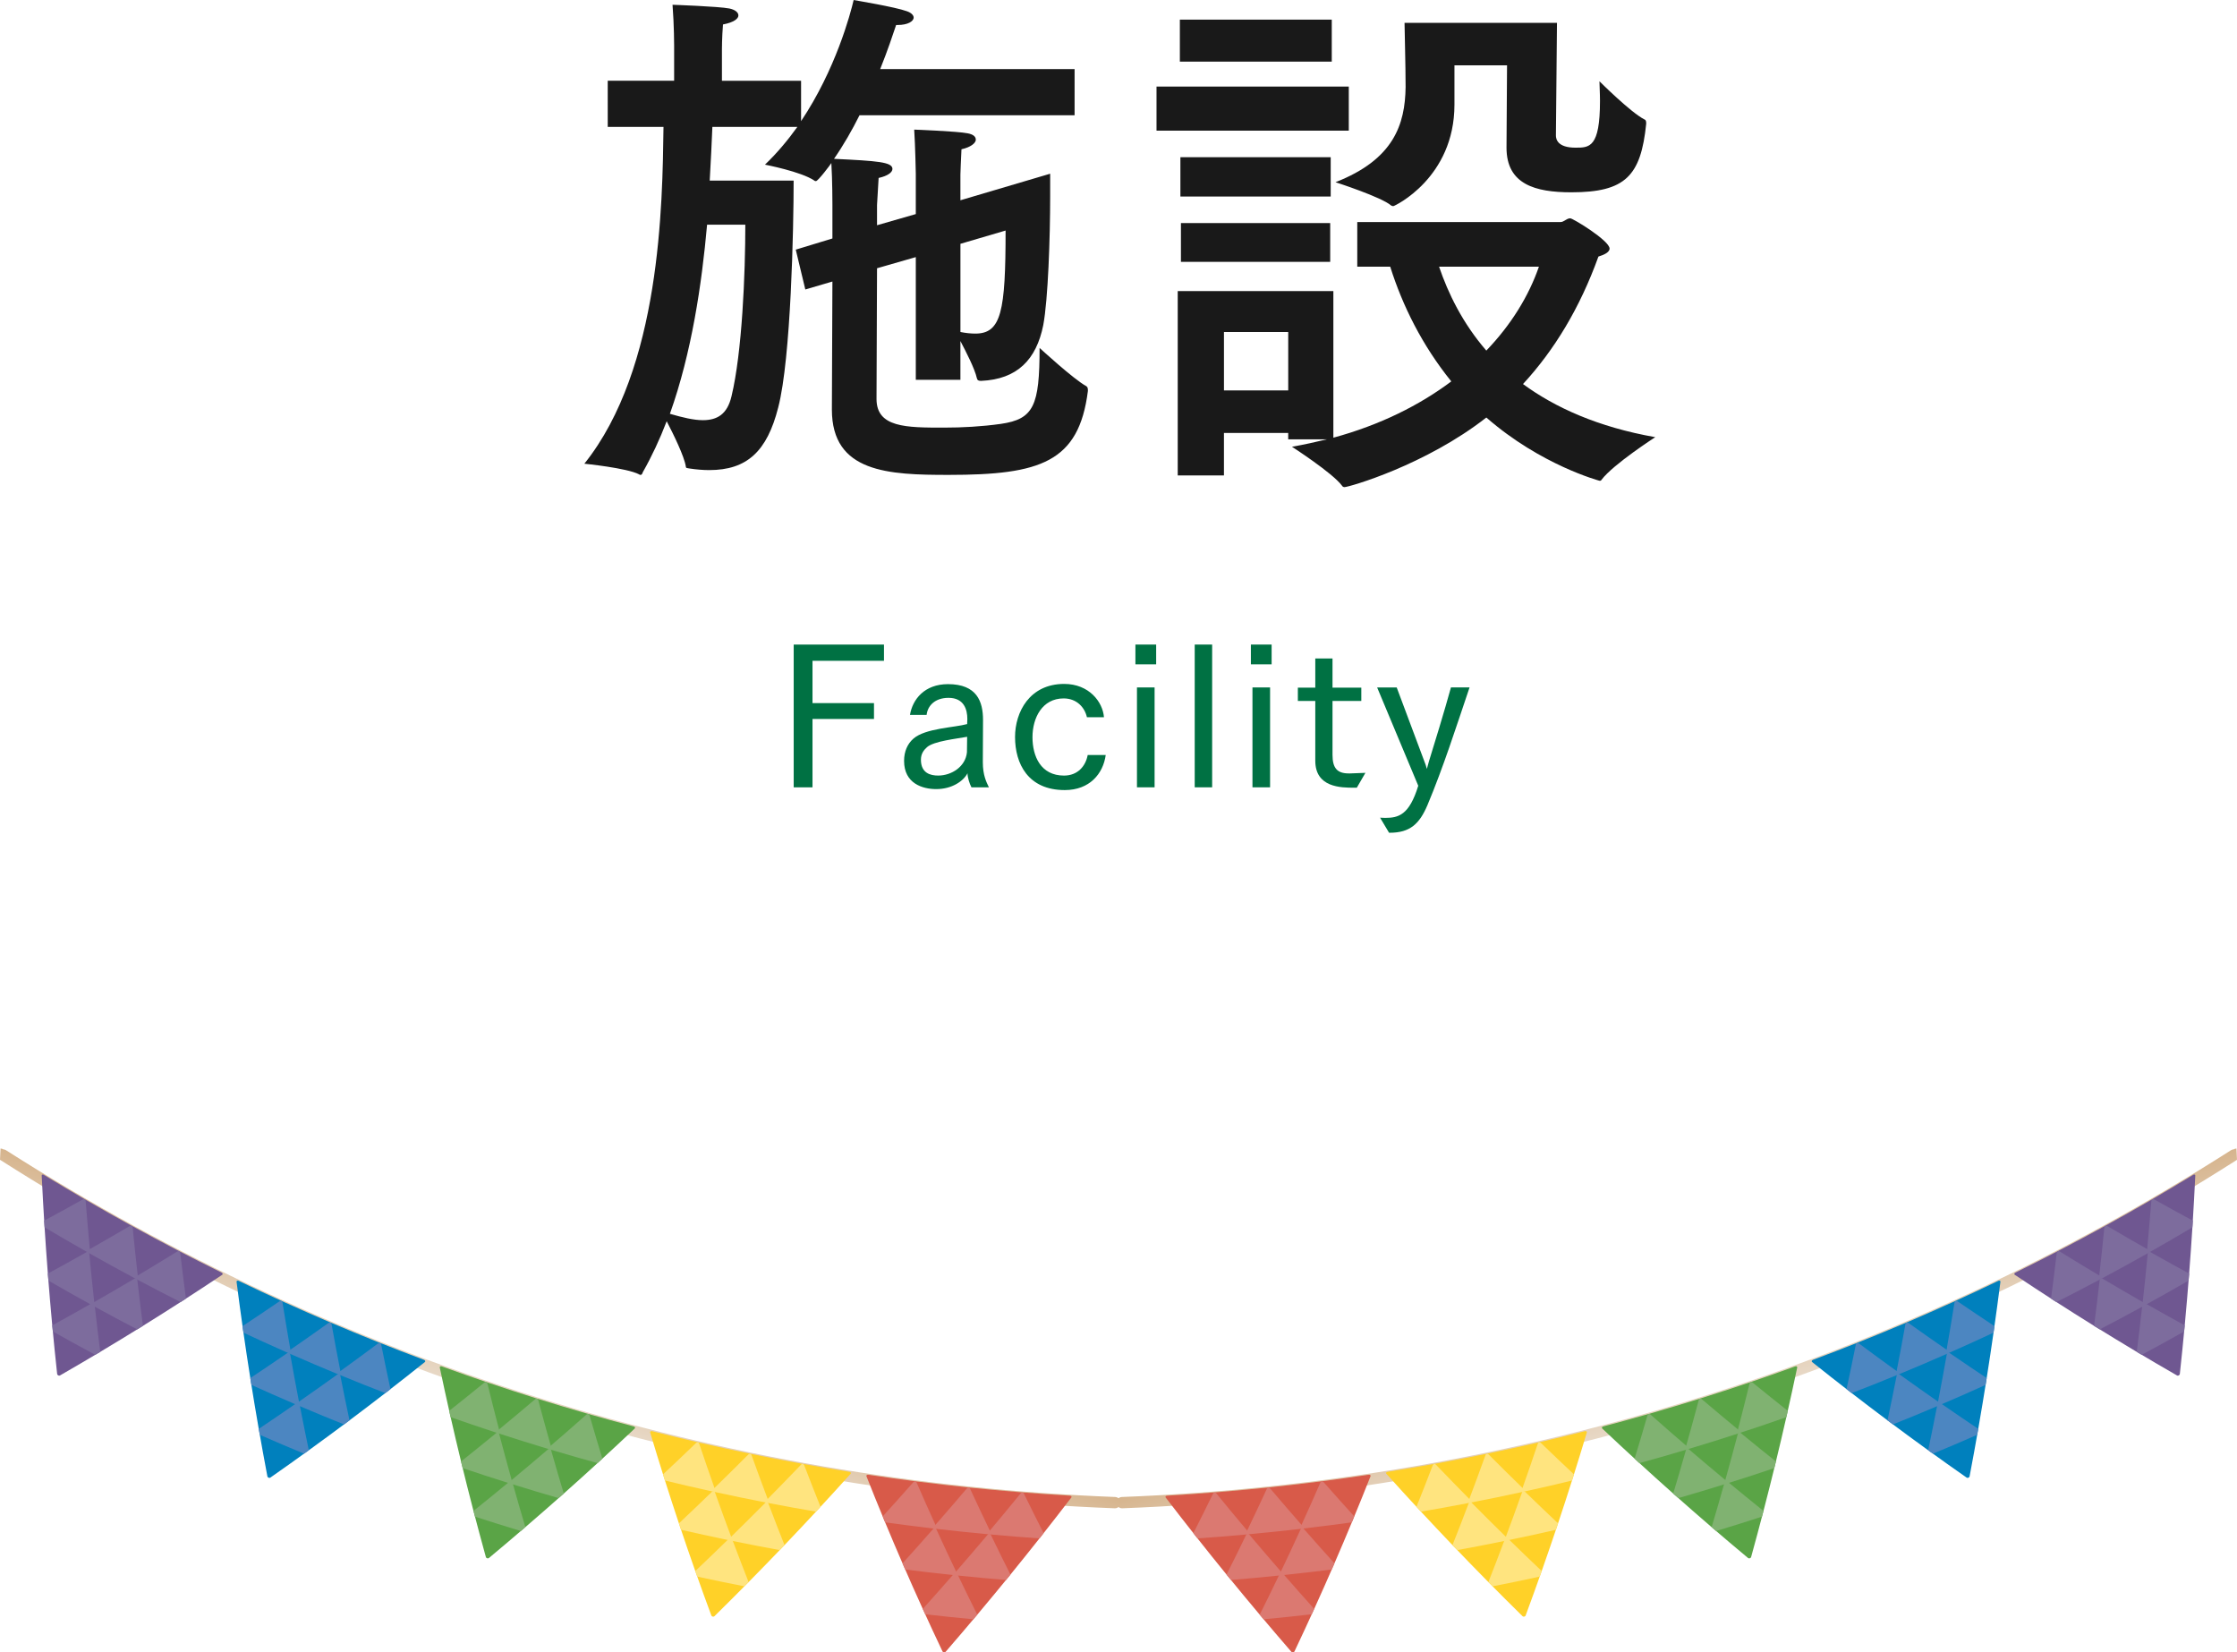 <?xml version="1.0" encoding="utf-8"?>
<!-- Generator: Adobe Illustrator 16.0.0, SVG Export Plug-In . SVG Version: 6.00 Build 0)  -->
<!DOCTYPE svg PUBLIC "-//W3C//DTD SVG 1.1//EN" "http://www.w3.org/Graphics/SVG/1.1/DTD/svg11.dtd">
<svg version="1.1" id="レイヤー_1" xmlns="http://www.w3.org/2000/svg" xmlns:xlink="http://www.w3.org/1999/xlink" x="0px"
	 y="0px" width="160.02px" height="118.183px" viewBox="0 0 160.02 118.183" enable-background="new 0 0 160.02 118.183"
	 xml:space="preserve">
<g>
	
		<linearGradient id="SVGID_1_" gradientUnits="userSpaceOnUse" x1="178.077" y1="161.123" x2="178.077" y2="154.765" gradientTransform="matrix(0.954 -0.298 0.298 0.954 -96.274 0.1)">
		<stop  offset="0" style="stop-color:#E8D9C7"/>
		<stop  offset="1" style="stop-color:#D6B48D"/>
	</linearGradient>
	<path fill="url(#SVGID_1_)" d="M159.979,82.146c-0.071,0.003-0.137,0.025-0.193,0.06c-0.066,0.004-0.133,0.022-0.192,0.061
		c-23.752,15.155-51.188,23.732-79.344,24.805c-0.223,0.008-0.397,0.195-0.389,0.42c0.008,0.223,0.196,0.396,0.419,0.388
		c14.149-0.538,28.118-2.963,41.534-7.157c13.412-4.192,26.271-10.154,38.206-17.768"/>
	<g>
		<g>
			<g>
				<g>
					<defs>
						<path id="SVGID_2_" d="M98.018,105.504c-0.025-0.021-0.064-0.03-0.104-0.025c-4.77,0.717-9.586,1.218-14.438,1.501
							c-0.04,0.002-0.075,0.019-0.094,0.045s-0.018,0.058,0.001,0.082c2.868,3.745,5.867,7.427,8.993,11.037
							c0.024,0.028,0.07,0.043,0.118,0.038c0.049-0.005,0.089-0.028,0.104-0.063c1.963-4.139,3.777-8.32,5.442-12.535
							C98.053,105.555,98.044,105.524,98.018,105.504z"/>
					</defs>
					<clipPath id="SVGID_3_">
						<use xlink:href="#SVGID_2_"  overflow="visible"/>
					</clipPath>
				</g>
				<g>
					<defs>
						<path id="SVGID_4_" d="M113.482,102.377c-0.027-0.02-0.066-0.023-0.104-0.015c-4.654,1.183-9.368,2.153-14.129,2.911
							c-0.039,0.006-0.072,0.025-0.089,0.053c-0.017,0.028-0.014,0.06,0.008,0.083c3.125,3.476,6.374,6.874,9.746,10.19
							c0.025,0.026,0.072,0.037,0.12,0.027c0.047-0.01,0.085-0.038,0.098-0.072c1.608-4.342,3.068-8.711,4.38-13.1
							C113.521,102.426,113.51,102.396,113.482,102.377z"/>
					</defs>
					<clipPath id="SVGID_5_">
						<use xlink:href="#SVGID_4_"  overflow="visible"/>
					</clipPath>
				</g>
				<g>
					<defs>
						<path id="SVGID_6_" d="M128.524,97.734c-0.028-0.016-0.067-0.017-0.104-0.004c-4.513,1.641-9.097,3.074-13.74,4.296
							c-0.038,0.009-0.07,0.033-0.083,0.063c-0.015,0.028-0.009,0.06,0.014,0.082c3.362,3.18,6.842,6.272,10.437,9.268
							c0.029,0.024,0.076,0.03,0.122,0.016s0.081-0.046,0.091-0.081c1.248-4.51,2.348-9.034,3.299-13.563
							C128.565,97.779,128.552,97.75,128.524,97.734z"/>
					</defs>
					<clipPath id="SVGID_7_">
						<use xlink:href="#SVGID_6_"  overflow="visible"/>
					</clipPath>
				</g>
				<g>
					<defs>
						<path id="SVGID_8_" d="M143.057,91.604c-0.029-0.013-0.068-0.011-0.104,0.006c-4.345,2.09-8.772,3.977-13.271,5.655
							c-0.037,0.014-0.066,0.041-0.078,0.071c-0.012,0.031-0.004,0.062,0.021,0.081c3.576,2.86,7.266,5.62,11.061,8.272
							c0.03,0.021,0.077,0.022,0.121,0.003c0.044-0.019,0.077-0.054,0.084-0.091c0.883-4.645,1.617-9.29,2.206-13.926
							C143.101,91.646,143.086,91.618,143.057,91.604z"/>
					</defs>
					<clipPath id="SVGID_9_">
						<use xlink:href="#SVGID_8_"  overflow="visible"/>
					</clipPath>
				</g>
				<g>
					<defs>
						<path id="SVGID_10_" d="M156.992,84.013c-0.03-0.01-0.069-0.004-0.103,0.017c-4.149,2.531-8.395,4.862-12.723,6.99
							c-0.036,0.018-0.063,0.047-0.071,0.08c-0.01,0.031,0.001,0.062,0.026,0.078c3.77,2.517,7.643,4.921,11.614,7.205
							c0.031,0.018,0.078,0.015,0.12-0.009c0.043-0.023,0.072-0.063,0.076-0.1c0.513-4.748,0.881-9.481,1.105-14.193
							C157.039,84.05,157.022,84.023,156.992,84.013z"/>
					</defs>
					<clipPath id="SVGID_11_">
						<use xlink:href="#SVGID_10_"  overflow="visible"/>
					</clipPath>
				</g>
			</g>
			<g>
				<g>
					<defs>
						<path id="SVGID_12_" d="M98.018,105.504c-0.025-0.021-0.064-0.03-0.104-0.025c-4.77,0.717-9.586,1.218-14.438,1.501
							c-0.04,0.002-0.075,0.019-0.094,0.045s-0.018,0.058,0.001,0.082c2.868,3.745,5.867,7.427,8.993,11.037
							c0.024,0.028,0.07,0.043,0.118,0.038c0.049-0.005,0.089-0.028,0.104-0.063c1.963-4.139,3.777-8.32,5.442-12.535
							C98.053,105.555,98.044,105.524,98.018,105.504z"/>
					</defs>
					<clipPath id="SVGID_13_">
						<use xlink:href="#SVGID_12_"  overflow="visible"/>
					</clipPath>
					<path clip-path="url(#SVGID_13_)" fill="#D85A49" d="M98.018,105.504c-0.025-0.021-0.064-0.03-0.104-0.025
						c-4.77,0.717-9.586,1.218-14.438,1.501c-0.04,0.002-0.075,0.019-0.094,0.045s-0.018,0.058,0.001,0.082
						c2.868,3.745,5.867,7.427,8.993,11.037c0.024,0.028,0.07,0.043,0.118,0.038c0.049-0.005,0.089-0.028,0.104-0.063
						c1.963-4.139,3.777-8.32,5.442-12.535C98.053,105.555,98.044,105.524,98.018,105.504z"/>
					<g clip-path="url(#SVGID_13_)">
						<path fill="#DB7971" d="M89.271,109.543c-0.768-0.911-1.527-1.826-2.278-2.746c-0.055-0.068-0.175-0.057-0.209,0.017
							c-0.498,1.019-1.005,2.035-1.521,3.048c-0.022,0.043-0.007,0.12,0.029,0.154c0.027,0.025,0.063,0.039,0.101,0.037
							c1.27-0.086,2.536-0.188,3.801-0.303c0.036-0.004,0.068-0.022,0.086-0.048C89.309,109.662,89.306,109.582,89.271,109.543z"/>
						<path fill="#DB7971" d="M97.038,108.638c-0.799-0.876-1.589-1.758-2.371-2.644c-0.058-0.065-0.176-0.049-0.207,0.026
							c-0.455,1.046-0.92,2.088-1.395,3.128c-0.021,0.044-0.002,0.12,0.035,0.152c0.028,0.024,0.065,0.036,0.103,0.031
							c1.258-0.146,2.513-0.308,3.766-0.483c0.035-0.005,0.067-0.024,0.084-0.052C97.08,108.756,97.073,108.677,97.038,108.638z"/>
						<path fill="#DB7971" d="M93.167,109.137c-0.783-0.895-1.559-1.793-2.324-2.695c-0.058-0.067-0.176-0.053-0.209,0.021
							c-0.477,1.031-0.962,2.062-1.458,3.089c-0.021,0.043-0.005,0.12,0.032,0.153c0.027,0.024,0.064,0.037,0.102,0.034
							c1.264-0.117,2.525-0.248,3.783-0.394c0.036-0.005,0.068-0.023,0.086-0.05C93.207,109.255,93.202,109.176,93.167,109.137z"/>
						<path fill="#DB7971" d="M91.688,112.471c-0.785-0.901-1.563-1.808-2.331-2.718c-0.057-0.067-0.177-0.055-0.212,0.02
							c-0.496,1.026-1.003,2.051-1.519,3.071c-0.021,0.043-0.006,0.119,0.031,0.153c0.027,0.025,0.064,0.038,0.103,0.035
							c1.286-0.103,2.569-0.221,3.85-0.354c0.036-0.003,0.069-0.022,0.088-0.049C91.727,112.59,91.722,112.511,91.688,112.471z"/>
						<path fill="#DB7971" d="M95.633,112.012c-0.8-0.885-1.592-1.773-2.376-2.667c-0.059-0.065-0.179-0.05-0.212,0.024
							c-0.476,1.04-0.96,2.077-1.455,3.111c-0.021,0.045-0.003,0.121,0.034,0.154c0.028,0.023,0.065,0.036,0.104,0.032
							c1.28-0.134,2.558-0.282,3.832-0.445c0.036-0.005,0.068-0.024,0.086-0.051C95.675,112.13,95.668,112.05,95.633,112.012z"/>
						<path fill="#DB7971" d="M94.141,115.225c-0.802-0.891-1.595-1.787-2.381-2.688c-0.058-0.066-0.18-0.052-0.215,0.022
							c-0.495,1.034-0.999,2.065-1.514,3.094c-0.022,0.044-0.006,0.12,0.032,0.154c0.028,0.023,0.066,0.037,0.104,0.033
							c1.301-0.12,2.6-0.255,3.896-0.405c0.037-0.004,0.07-0.023,0.088-0.05C94.182,115.344,94.177,115.265,94.141,115.225z"/>
					</g>
				</g>
				<g>
					<defs>
						<path id="SVGID_14_" d="M113.482,102.377c-0.027-0.02-0.066-0.023-0.104-0.015c-4.654,1.183-9.368,2.153-14.129,2.911
							c-0.039,0.006-0.072,0.025-0.089,0.053c-0.017,0.028-0.014,0.06,0.008,0.083c3.125,3.476,6.374,6.874,9.746,10.19
							c0.025,0.026,0.072,0.037,0.12,0.027c0.047-0.01,0.085-0.038,0.098-0.072c1.608-4.342,3.068-8.711,4.38-13.1
							C113.521,102.426,113.51,102.396,113.482,102.377z"/>
					</defs>
					<clipPath id="SVGID_15_">
						<use xlink:href="#SVGID_14_"  overflow="visible"/>
					</clipPath>
					<path clip-path="url(#SVGID_15_)" fill="#FFD128" d="M113.482,102.377c-0.027-0.02-0.066-0.023-0.104-0.015
						c-4.654,1.183-9.368,2.153-14.129,2.911c-0.039,0.006-0.072,0.025-0.089,0.053c-0.017,0.028-0.014,0.06,0.008,0.083
						c3.125,3.476,6.374,6.874,9.746,10.19c0.025,0.026,0.072,0.037,0.12,0.027c0.047-0.01,0.085-0.038,0.098-0.072
						c1.608-4.342,3.068-8.711,4.38-13.1C113.521,102.426,113.51,102.396,113.482,102.377z"/>
					<g clip-path="url(#SVGID_15_)">
						<path fill="#FFE47F" d="M105.168,107.278c-0.829-0.839-1.65-1.683-2.465-2.532c-0.06-0.063-0.177-0.039-0.205,0.037
							c-0.41,1.071-0.829,2.14-1.258,3.205c-0.019,0.045,0.002,0.121,0.041,0.152c0.028,0.021,0.065,0.032,0.103,0.025
							c1.244-0.209,2.485-0.434,3.724-0.673c0.035-0.007,0.065-0.029,0.081-0.057C105.215,107.395,105.205,107.315,105.168,107.278z
							"/>
						<path fill="#FFE47F" d="M112.763,105.615c-0.857-0.802-1.708-1.607-2.55-2.421c-0.063-0.06-0.178-0.031-0.203,0.048
							c-0.366,1.092-0.743,2.182-1.129,3.271c-0.016,0.046,0.008,0.121,0.047,0.15c0.029,0.022,0.067,0.029,0.104,0.022
							c1.23-0.27,2.456-0.554,3.68-0.852c0.034-0.01,0.064-0.032,0.079-0.061C112.813,105.729,112.801,105.65,112.763,105.615z"/>
						<path fill="#FFE47F" d="M108.98,106.492c-0.844-0.82-1.68-1.646-2.509-2.477c-0.061-0.062-0.177-0.036-0.203,0.041
							c-0.389,1.082-0.786,2.162-1.194,3.239c-0.017,0.046,0.005,0.121,0.045,0.151c0.028,0.021,0.066,0.031,0.103,0.023
							c1.237-0.239,2.472-0.494,3.702-0.763c0.035-0.007,0.065-0.03,0.08-0.058C109.029,106.607,109.018,106.527,108.98,106.492z"/>
						<path fill="#FFE47F" d="M107.784,109.979c-0.847-0.826-1.685-1.659-2.515-2.498c-0.062-0.062-0.18-0.037-0.208,0.04
							c-0.408,1.078-0.826,2.154-1.254,3.228c-0.019,0.045,0.003,0.12,0.042,0.15c0.03,0.023,0.067,0.032,0.104,0.025
							c1.26-0.229,2.517-0.471,3.77-0.729c0.036-0.008,0.066-0.029,0.082-0.058C107.832,110.095,107.821,110.016,107.784,109.979z"
							/>
						<path fill="#FFE47F" d="M111.643,109.135c-0.86-0.809-1.713-1.623-2.558-2.443c-0.063-0.061-0.18-0.032-0.206,0.046
							c-0.387,1.089-0.783,2.175-1.189,3.261c-0.018,0.046,0.006,0.121,0.046,0.15c0.029,0.022,0.067,0.031,0.104,0.023
							c1.253-0.259,2.502-0.532,3.747-0.819c0.036-0.009,0.066-0.032,0.082-0.061C111.692,109.249,111.681,109.17,111.643,109.135z"
							/>
						<path fill="#FFE47F" d="M110.424,112.502c-0.861-0.816-1.716-1.638-2.563-2.465c-0.063-0.061-0.182-0.034-0.21,0.043
							c-0.407,1.086-0.823,2.169-1.249,3.25c-0.018,0.046,0.004,0.121,0.044,0.151c0.03,0.021,0.068,0.03,0.105,0.023
							c1.274-0.247,2.546-0.509,3.813-0.785c0.036-0.009,0.067-0.03,0.083-0.06C110.474,112.618,110.463,112.538,110.424,112.502z"
							/>
					</g>
				</g>
				<g>
					<defs>
						<path id="SVGID_16_" d="M128.524,97.734c-0.028-0.016-0.067-0.017-0.104-0.004c-4.513,1.641-9.097,3.074-13.74,4.296
							c-0.038,0.009-0.07,0.033-0.083,0.063c-0.015,0.028-0.009,0.06,0.014,0.082c3.362,3.18,6.842,6.272,10.437,9.268
							c0.029,0.024,0.076,0.03,0.122,0.016s0.081-0.046,0.091-0.081c1.248-4.51,2.348-9.034,3.299-13.563
							C128.565,97.779,128.552,97.75,128.524,97.734z"/>
					</defs>
					<clipPath id="SVGID_17_">
						<use xlink:href="#SVGID_16_"  overflow="visible"/>
					</clipPath>
					<path clip-path="url(#SVGID_17_)" fill="#5AA446" d="M128.524,97.734c-0.028-0.016-0.067-0.017-0.104-0.004
						c-4.513,1.641-9.097,3.074-13.74,4.296c-0.038,0.009-0.07,0.033-0.083,0.063c-0.015,0.028-0.009,0.06,0.014,0.082
						c3.362,3.18,6.842,6.272,10.437,9.268c0.029,0.024,0.076,0.03,0.122,0.016s0.081-0.046,0.091-0.081
						c1.248-4.51,2.348-9.034,3.299-13.563C128.565,97.779,128.552,97.75,128.524,97.734z"/>
					<g clip-path="url(#SVGID_17_)">
						<path fill="#80B271" d="M120.688,103.46c-0.886-0.76-1.765-1.525-2.636-2.298c-0.064-0.058-0.179-0.022-0.2,0.058
							c-0.32,1.112-0.65,2.224-0.99,3.335c-0.014,0.048,0.012,0.121,0.053,0.148c0.03,0.021,0.067,0.026,0.104,0.017
							c1.213-0.332,2.422-0.678,3.627-1.038c0.035-0.01,0.063-0.035,0.076-0.064C120.743,103.572,120.727,103.493,120.688,103.46z"
							/>
						<path fill="#80B271" d="M128.066,101.052c-0.911-0.719-1.815-1.445-2.713-2.177c-0.066-0.055-0.178-0.015-0.197,0.066
							c-0.276,1.13-0.563,2.261-0.857,3.39c-0.013,0.048,0.017,0.12,0.058,0.146c0.031,0.019,0.069,0.022,0.104,0.012
							c1.195-0.391,2.387-0.795,3.572-1.213c0.034-0.013,0.062-0.038,0.074-0.068C128.127,101.162,128.107,101.084,128.066,101.052z
							"/>
						<path fill="#80B271" d="M124.395,102.301c-0.899-0.74-1.791-1.487-2.676-2.239c-0.064-0.056-0.178-0.019-0.197,0.062
							c-0.299,1.122-0.607,2.244-0.925,3.364c-0.014,0.048,0.015,0.12,0.056,0.147c0.03,0.02,0.068,0.024,0.104,0.014
							c1.204-0.361,2.404-0.736,3.6-1.126c0.034-0.011,0.063-0.036,0.076-0.065C124.452,102.411,124.435,102.332,124.395,102.301z"
							/>
						<path fill="#80B271" d="M123.487,105.914c-0.902-0.748-1.797-1.502-2.684-2.261c-0.065-0.057-0.181-0.02-0.202,0.061
							c-0.318,1.12-0.646,2.24-0.984,3.358c-0.015,0.047,0.013,0.12,0.054,0.147c0.031,0.02,0.069,0.024,0.104,0.015
							c1.228-0.352,2.45-0.718,3.669-1.099c0.035-0.011,0.063-0.036,0.077-0.065C123.544,106.025,123.527,105.945,123.487,105.914z"
							/>
						<path fill="#80B271" d="M127.236,104.689c-0.915-0.727-1.822-1.46-2.722-2.199c-0.067-0.055-0.181-0.015-0.201,0.065
							c-0.297,1.13-0.603,2.258-0.919,3.386c-0.013,0.049,0.016,0.121,0.058,0.146c0.031,0.02,0.069,0.024,0.104,0.014
							c1.219-0.382,2.433-0.777,3.642-1.188c0.034-0.013,0.063-0.038,0.075-0.067C127.295,104.801,127.276,104.722,127.236,104.689z
							"/>
						<path fill="#80B271" d="M126.297,108.187c-0.917-0.735-1.826-1.476-2.729-2.222c-0.065-0.056-0.183-0.018-0.204,0.063
							c-0.315,1.128-0.642,2.255-0.978,3.38c-0.015,0.048,0.014,0.121,0.056,0.147c0.031,0.019,0.07,0.023,0.106,0.014
							c1.24-0.372,2.476-0.759,3.707-1.159c0.035-0.012,0.064-0.038,0.077-0.067C126.355,108.296,126.338,108.219,126.297,108.187z"
							/>
					</g>
				</g>
				<g>
					<defs>
						<path id="SVGID_18_" d="M143.057,91.604c-0.029-0.013-0.068-0.011-0.104,0.006c-4.345,2.09-8.772,3.977-13.271,5.655
							c-0.037,0.014-0.066,0.041-0.078,0.071c-0.012,0.031-0.004,0.062,0.021,0.081c3.576,2.86,7.266,5.62,11.061,8.272
							c0.03,0.021,0.077,0.022,0.121,0.003c0.044-0.019,0.077-0.054,0.084-0.091c0.883-4.645,1.617-9.29,2.206-13.926
							C143.101,91.646,143.086,91.618,143.057,91.604z"/>
					</defs>
					<clipPath id="SVGID_19_">
						<use xlink:href="#SVGID_18_"  overflow="visible"/>
					</clipPath>
					<path clip-path="url(#SVGID_19_)" fill="#0080BD" d="M143.057,91.604c-0.029-0.013-0.068-0.011-0.104,0.006
						c-4.345,2.09-8.772,3.977-13.271,5.655c-0.037,0.014-0.066,0.041-0.078,0.071c-0.012,0.031-0.004,0.062,0.021,0.081
						c3.576,2.86,7.266,5.62,11.061,8.272c0.03,0.021,0.077,0.022,0.121,0.003c0.044-0.019,0.077-0.054,0.084-0.091
						c0.883-4.645,1.617-9.29,2.206-13.926C143.101,91.646,143.086,91.618,143.057,91.604z"/>
					<g clip-path="url(#SVGID_19_)">
						<path fill="#4C86C1" d="M135.742,98.115c-0.938-0.674-1.867-1.355-2.791-2.045c-0.068-0.052-0.179-0.005-0.194,0.076
							c-0.229,1.148-0.468,2.295-0.717,3.442c-0.011,0.049,0.021,0.12,0.063,0.143c0.031,0.018,0.069,0.021,0.104,0.007
							c1.175-0.451,2.345-0.916,3.51-1.396c0.033-0.014,0.06-0.041,0.07-0.072C135.806,98.224,135.783,98.146,135.742,98.115z"/>
						<path fill="#4C86C1" d="M142.863,94.977c-0.96-0.632-1.914-1.271-2.859-1.917c-0.07-0.048-0.178,0.003-0.19,0.086
							c-0.185,1.161-0.38,2.323-0.584,3.485c-0.009,0.049,0.025,0.118,0.068,0.14c0.032,0.016,0.07,0.017,0.104,0.002
							c1.154-0.509,2.302-1.031,3.445-1.567c0.032-0.016,0.058-0.045,0.067-0.076C142.931,95.081,142.905,95.004,142.863,94.977z"/>
						<path fill="#4C86C1" d="M139.322,96.59c-0.949-0.654-1.891-1.315-2.826-1.982c-0.068-0.05-0.178-0.002-0.191,0.081
							c-0.207,1.154-0.424,2.31-0.65,3.464c-0.011,0.049,0.023,0.119,0.065,0.142c0.032,0.017,0.07,0.019,0.104,0.005
							c1.165-0.48,2.324-0.975,3.478-1.482c0.033-0.015,0.059-0.043,0.069-0.074C139.388,96.695,139.364,96.618,139.322,96.59z"/>
						<path fill="#4C86C1" d="M138.707,100.302c-0.952-0.661-1.897-1.328-2.836-2.003c-0.068-0.051-0.18-0.002-0.194,0.08
							c-0.228,1.154-0.465,2.311-0.711,3.465c-0.012,0.048,0.021,0.119,0.064,0.142c0.032,0.017,0.07,0.019,0.104,0.005
							c1.188-0.473,2.37-0.96,3.547-1.461c0.034-0.014,0.061-0.043,0.071-0.073C138.771,100.408,138.749,100.331,138.707,100.302z"
							/>
						<path fill="#4C86C1" d="M142.325,98.707c-0.964-0.639-1.921-1.285-2.87-1.938c-0.069-0.049-0.18,0.002-0.193,0.085
							c-0.205,1.161-0.42,2.323-0.644,3.485c-0.01,0.05,0.023,0.119,0.067,0.141c0.032,0.017,0.07,0.018,0.104,0.003
							c1.177-0.502,2.349-1.019,3.514-1.548c0.034-0.016,0.06-0.044,0.07-0.075C142.392,98.812,142.367,98.734,142.325,98.707z"/>
						<path fill="#4C86C1" d="M141.668,102.306c-0.966-0.646-1.925-1.3-2.877-1.96c-0.07-0.05-0.183,0-0.197,0.083
							c-0.226,1.162-0.459,2.324-0.703,3.485c-0.011,0.05,0.023,0.121,0.066,0.143c0.033,0.017,0.071,0.018,0.106,0.003
							c1.198-0.494,2.393-1.003,3.581-1.526c0.034-0.014,0.061-0.043,0.071-0.074C141.734,102.411,141.711,102.334,141.668,102.306z
							"/>
					</g>
				</g>
				<g>
					<defs>
						<path id="SVGID_20_" d="M156.992,84.013c-0.03-0.01-0.069-0.004-0.103,0.017c-4.149,2.531-8.395,4.862-12.723,6.99
							c-0.036,0.018-0.063,0.047-0.071,0.08c-0.01,0.031,0.001,0.062,0.026,0.078c3.77,2.517,7.643,4.921,11.614,7.205
							c0.031,0.018,0.078,0.015,0.12-0.009c0.043-0.023,0.072-0.063,0.076-0.1c0.513-4.748,0.881-9.481,1.105-14.193
							C157.039,84.05,157.022,84.023,156.992,84.013z"/>
					</defs>
					<clipPath id="SVGID_21_">
						<use xlink:href="#SVGID_20_"  overflow="visible"/>
					</clipPath>
					<path clip-path="url(#SVGID_21_)" fill="#6F5791" d="M156.992,84.013c-0.03-0.01-0.069-0.004-0.103,0.017
						c-4.149,2.531-8.395,4.862-12.723,6.99c-0.036,0.018-0.063,0.047-0.071,0.08c-0.01,0.031,0.001,0.062,0.026,0.078
						c3.77,2.517,7.643,4.921,11.614,7.205c0.031,0.018,0.078,0.015,0.12-0.009c0.043-0.023,0.072-0.063,0.076-0.1
						c0.513-4.748,0.881-9.481,1.105-14.193C157.039,84.05,157.022,84.023,156.992,84.013z"/>
					<g clip-path="url(#SVGID_21_)">
						<path fill="#7D6C9D" d="M150.242,91.274c-0.982-0.585-1.958-1.177-2.928-1.776c-0.071-0.045-0.177,0.012-0.186,0.096
							c-0.138,1.174-0.285,2.349-0.442,3.523c-0.007,0.05,0.03,0.118,0.074,0.138c0.032,0.015,0.07,0.013,0.104-0.004
							c1.129-0.569,2.253-1.151,3.37-1.747c0.032-0.018,0.057-0.047,0.064-0.079C150.313,91.375,150.285,91.3,150.242,91.274z"/>
						<path fill="#7D6C9D" d="M157.062,87.416c-1.001-0.538-1.997-1.085-2.986-1.639c-0.072-0.041-0.176,0.021-0.182,0.105
							c-0.093,1.184-0.196,2.369-0.308,3.555c-0.006,0.05,0.034,0.116,0.079,0.134c0.032,0.013,0.07,0.01,0.103-0.009
							c1.104-0.625,2.203-1.264,3.296-1.915c0.031-0.019,0.054-0.051,0.061-0.083C157.138,87.514,157.106,87.44,157.062,87.416z"/>
						<path fill="#7D6C9D" d="M153.675,89.387c-0.992-0.562-1.979-1.131-2.958-1.708c-0.072-0.043-0.177,0.017-0.184,0.101
							c-0.116,1.18-0.241,2.359-0.376,3.539c-0.006,0.051,0.033,0.118,0.077,0.137c0.033,0.014,0.07,0.012,0.104-0.006
							c1.117-0.598,2.229-1.208,3.334-1.832c0.031-0.018,0.055-0.049,0.063-0.081C153.748,89.486,153.718,89.411,153.675,89.387z"/>
						<path fill="#7D6C9D" d="M153.353,93.173c-0.995-0.568-1.984-1.146-2.968-1.729c-0.072-0.043-0.179,0.016-0.188,0.1
							c-0.135,1.182-0.28,2.363-0.435,3.546c-0.006,0.05,0.031,0.117,0.076,0.136c0.033,0.015,0.071,0.012,0.104-0.005
							c1.14-0.592,2.275-1.197,3.403-1.816c0.032-0.019,0.056-0.049,0.064-0.081C153.426,93.273,153.396,93.197,153.353,93.173z"/>
						<path fill="#7D6C9D" d="M156.818,91.213c-1.006-0.545-2.005-1.098-2.998-1.659c-0.073-0.042-0.178,0.021-0.186,0.104
							c-0.112,1.187-0.235,2.373-0.367,3.562c-0.006,0.051,0.033,0.117,0.078,0.135c0.034,0.014,0.071,0.011,0.104-0.008
							c1.128-0.62,2.25-1.255,3.366-1.902c0.031-0.019,0.055-0.05,0.063-0.082C156.893,91.312,156.862,91.237,156.818,91.213z"/>
						<path fill="#7D6C9D" d="M156.447,94.889c-1.009-0.553-2.012-1.112-3.008-1.681c-0.073-0.042-0.181,0.02-0.188,0.104
							c-0.133,1.188-0.274,2.377-0.426,3.567c-0.006,0.05,0.032,0.117,0.077,0.135c0.034,0.014,0.072,0.011,0.105-0.007
							c1.15-0.614,2.295-1.243,3.433-1.886c0.033-0.019,0.058-0.051,0.065-0.083C156.521,94.988,156.491,94.912,156.447,94.889z"/>
					</g>
				</g>
			</g>
			<g>
				<g>
					<defs>
						<path id="SVGID_22_" d="M98.018,105.504c-0.025-0.021-0.064-0.03-0.104-0.025c-4.77,0.717-9.586,1.218-14.438,1.501
							c-0.04,0.002-0.075,0.019-0.094,0.045s-0.018,0.058,0.001,0.082c2.868,3.745,5.867,7.427,8.993,11.037
							c0.024,0.028,0.07,0.043,0.118,0.038c0.049-0.005,0.089-0.028,0.104-0.063c1.963-4.139,3.777-8.32,5.442-12.535
							C98.053,105.555,98.044,105.524,98.018,105.504z"/>
					</defs>
					<clipPath id="SVGID_23_">
						<use xlink:href="#SVGID_22_"  overflow="visible"/>
					</clipPath>
				</g>
				<g>
					<defs>
						<path id="SVGID_24_" d="M113.482,102.377c-0.027-0.02-0.066-0.023-0.104-0.015c-4.654,1.183-9.368,2.153-14.129,2.911
							c-0.039,0.006-0.072,0.025-0.089,0.053c-0.017,0.028-0.014,0.06,0.008,0.083c3.125,3.476,6.374,6.874,9.746,10.19
							c0.025,0.026,0.072,0.037,0.12,0.027c0.047-0.01,0.085-0.038,0.098-0.072c1.608-4.342,3.068-8.711,4.38-13.1
							C113.521,102.426,113.51,102.396,113.482,102.377z"/>
					</defs>
					<clipPath id="SVGID_25_">
						<use xlink:href="#SVGID_24_"  overflow="visible"/>
					</clipPath>
				</g>
				<g>
					<defs>
						<path id="SVGID_26_" d="M128.524,97.734c-0.028-0.016-0.067-0.017-0.104-0.004c-4.513,1.641-9.097,3.074-13.74,4.296
							c-0.038,0.009-0.07,0.033-0.083,0.063c-0.015,0.028-0.009,0.06,0.014,0.082c3.362,3.18,6.842,6.272,10.437,9.268
							c0.029,0.024,0.076,0.03,0.122,0.016s0.081-0.046,0.091-0.081c1.248-4.51,2.348-9.034,3.299-13.563
							C128.565,97.779,128.552,97.75,128.524,97.734z"/>
					</defs>
					<clipPath id="SVGID_27_">
						<use xlink:href="#SVGID_26_"  overflow="visible"/>
					</clipPath>
				</g>
				<g>
					<defs>
						<path id="SVGID_28_" d="M143.057,91.604c-0.029-0.013-0.068-0.011-0.104,0.006c-4.345,2.09-8.772,3.977-13.271,5.655
							c-0.037,0.014-0.066,0.041-0.078,0.071c-0.012,0.031-0.004,0.062,0.021,0.081c3.576,2.86,7.266,5.62,11.061,8.272
							c0.03,0.021,0.077,0.022,0.121,0.003c0.044-0.019,0.077-0.054,0.084-0.091c0.883-4.645,1.617-9.29,2.206-13.926
							C143.101,91.646,143.086,91.618,143.057,91.604z"/>
					</defs>
					<clipPath id="SVGID_29_">
						<use xlink:href="#SVGID_28_"  overflow="visible"/>
					</clipPath>
				</g>
				<g>
					<defs>
						<path id="SVGID_30_" d="M156.992,84.013c-0.03-0.01-0.069-0.004-0.103,0.017c-4.149,2.531-8.395,4.862-12.723,6.99
							c-0.036,0.018-0.063,0.047-0.071,0.08c-0.01,0.031,0.001,0.062,0.026,0.078c3.77,2.517,7.643,4.921,11.614,7.205
							c0.031,0.018,0.078,0.015,0.12-0.009c0.043-0.023,0.072-0.063,0.076-0.1c0.513-4.748,0.881-9.481,1.105-14.193
							C157.039,84.05,157.022,84.023,156.992,84.013z"/>
					</defs>
					<clipPath id="SVGID_31_">
						<use xlink:href="#SVGID_30_"  overflow="visible"/>
					</clipPath>
				</g>
			</g>
		</g>
	</g>
</g>
<g>
	
		<linearGradient id="SVGID_32_" gradientUnits="userSpaceOnUse" x1="490.049" y1="258.662" x2="490.049" y2="252.305" gradientTransform="matrix(-0.954 -0.298 -0.298 0.954 583.145 0.1)">
		<stop  offset="0" style="stop-color:#E8D9C7"/>
		<stop  offset="1" style="stop-color:#D6B48D"/>
	</linearGradient>
	<path fill="url(#SVGID_32_)" d="M0.041,82.146c0.071,0.003,0.137,0.025,0.193,0.06c0.066,0.004,0.133,0.022,0.192,0.061
		c23.752,15.155,51.189,23.732,79.344,24.805c0.223,0.008,0.397,0.195,0.389,0.42c-0.008,0.223-0.196,0.396-0.419,0.388
		c-14.149-0.538-28.118-2.963-41.534-7.157C24.794,96.528,11.935,90.566,0,82.953"/>
	<g>
		<g>
			<g>
				<g>
					<defs>
						<path id="SVGID_33_" d="M62.002,105.504c0.025-0.021,0.064-0.03,0.103-0.025c4.77,0.717,9.586,1.218,14.439,1.501
							c0.04,0.002,0.075,0.019,0.094,0.045s0.018,0.058-0.001,0.082c-2.868,3.745-5.867,7.427-8.993,11.037
							c-0.025,0.028-0.071,0.043-0.119,0.038s-0.088-0.028-0.104-0.063c-1.964-4.139-3.777-8.32-5.443-12.535
							C61.967,105.555,61.976,105.524,62.002,105.504z"/>
					</defs>
					<clipPath id="SVGID_34_">
						<use xlink:href="#SVGID_33_"  overflow="visible"/>
					</clipPath>
				</g>
				<g>
					<defs>
						<path id="SVGID_35_" d="M46.537,102.377c0.027-0.02,0.066-0.023,0.104-0.015c4.655,1.183,9.368,2.153,14.129,2.911
							c0.039,0.006,0.073,0.025,0.089,0.053c0.016,0.028,0.013,0.06-0.008,0.083c-3.125,3.476-6.375,6.874-9.746,10.19
							c-0.026,0.026-0.073,0.037-0.12,0.027c-0.047-0.01-0.085-0.038-0.098-0.072c-1.609-4.342-3.069-8.711-4.38-13.1
							C46.499,102.426,46.51,102.396,46.537,102.377z"/>
					</defs>
					<clipPath id="SVGID_36_">
						<use xlink:href="#SVGID_35_"  overflow="visible"/>
					</clipPath>
				</g>
				<g>
					<defs>
						<path id="SVGID_37_" d="M31.495,97.734c0.029-0.016,0.068-0.017,0.104-0.004c4.513,1.641,9.097,3.074,13.74,4.296
							c0.038,0.009,0.07,0.033,0.083,0.063c0.014,0.028,0.008,0.06-0.015,0.082c-3.362,3.18-6.842,6.272-10.437,9.268
							c-0.028,0.024-0.075,0.03-0.121,0.016s-0.082-0.046-0.091-0.081c-1.249-4.51-2.348-9.034-3.299-13.563
							C31.454,97.779,31.467,97.75,31.495,97.734z"/>
					</defs>
					<clipPath id="SVGID_38_">
						<use xlink:href="#SVGID_37_"  overflow="visible"/>
					</clipPath>
				</g>
				<g>
					<defs>
						<path id="SVGID_39_" d="M16.963,91.604c0.029-0.013,0.068-0.011,0.104,0.006c4.345,2.09,8.771,3.977,13.271,5.655
							c0.037,0.014,0.066,0.041,0.077,0.071c0.012,0.031,0.004,0.062-0.021,0.081c-3.577,2.86-7.266,5.62-11.061,8.272
							c-0.03,0.021-0.077,0.022-0.122,0.003c-0.044-0.019-0.077-0.054-0.083-0.091c-0.882-4.645-1.617-9.29-2.206-13.926
							C16.919,91.646,16.934,91.618,16.963,91.604z"/>
					</defs>
					<clipPath id="SVGID_40_">
						<use xlink:href="#SVGID_39_"  overflow="visible"/>
					</clipPath>
				</g>
				<g>
					<defs>
						<path id="SVGID_41_" d="M3.028,84.013c0.03-0.01,0.069-0.004,0.103,0.017c4.149,2.531,8.394,4.862,12.723,6.99
							c0.035,0.018,0.062,0.047,0.071,0.08c0.009,0.031-0.001,0.062-0.027,0.078c-3.77,2.517-7.643,4.921-11.614,7.205
							c-0.031,0.018-0.078,0.015-0.12-0.009c-0.043-0.023-0.072-0.063-0.076-0.1c-0.513-4.748-0.88-9.481-1.105-14.193
							C2.98,84.05,2.998,84.023,3.028,84.013z"/>
					</defs>
					<clipPath id="SVGID_42_">
						<use xlink:href="#SVGID_41_"  overflow="visible"/>
					</clipPath>
				</g>
			</g>
			<g>
				<g>
					<defs>
						<path id="SVGID_43_" d="M62.002,105.504c0.025-0.021,0.064-0.03,0.103-0.025c4.77,0.717,9.586,1.218,14.439,1.501
							c0.04,0.002,0.075,0.019,0.094,0.045s0.018,0.058-0.001,0.082c-2.868,3.745-5.867,7.427-8.993,11.037
							c-0.025,0.028-0.071,0.043-0.119,0.038s-0.088-0.028-0.104-0.063c-1.964-4.139-3.777-8.32-5.443-12.535
							C61.967,105.555,61.976,105.524,62.002,105.504z"/>
					</defs>
					<clipPath id="SVGID_44_">
						<use xlink:href="#SVGID_43_"  overflow="visible"/>
					</clipPath>
					<path clip-path="url(#SVGID_44_)" fill="#D85A49" d="M62.002,105.504c0.025-0.021,0.064-0.03,0.103-0.025
						c4.77,0.717,9.586,1.218,14.439,1.501c0.04,0.002,0.075,0.019,0.094,0.045s0.018,0.058-0.001,0.082
						c-2.868,3.745-5.867,7.427-8.993,11.037c-0.025,0.028-0.071,0.043-0.119,0.038s-0.088-0.028-0.104-0.063
						c-1.964-4.139-3.777-8.32-5.443-12.535C61.967,105.555,61.976,105.524,62.002,105.504z"/>
					<g clip-path="url(#SVGID_44_)">
						<path fill="#DB7971" d="M70.748,109.543c0.768-0.911,1.527-1.826,2.278-2.746c0.056-0.068,0.175-0.057,0.209,0.017
							c0.498,1.019,1.005,2.035,1.521,3.048c0.022,0.043,0.007,0.12-0.029,0.154c-0.027,0.025-0.064,0.039-0.101,0.037
							c-1.269-0.086-2.536-0.188-3.8-0.303c-0.037-0.004-0.069-0.022-0.086-0.048C70.71,109.662,70.714,109.582,70.748,109.543z"/>
						<path fill="#DB7971" d="M62.981,108.638c0.798-0.876,1.589-1.758,2.371-2.644c0.057-0.065,0.175-0.049,0.207,0.026
							c0.455,1.046,0.92,2.088,1.394,3.128c0.021,0.044,0.003,0.12-0.035,0.152c-0.028,0.024-0.065,0.036-0.102,0.031
							c-1.258-0.146-2.513-0.308-3.766-0.483c-0.036-0.005-0.068-0.024-0.084-0.052C62.939,108.756,62.946,108.677,62.981,108.638z"
							/>
						<path fill="#DB7971" d="M66.852,109.137c0.784-0.895,1.559-1.793,2.325-2.695c0.057-0.067,0.175-0.053,0.208,0.021
							c0.477,1.031,0.962,2.062,1.458,3.089c0.021,0.043,0.004,0.12-0.032,0.153c-0.027,0.024-0.064,0.037-0.102,0.034
							c-1.264-0.117-2.525-0.248-3.783-0.394c-0.036-0.005-0.068-0.023-0.085-0.05C66.813,109.255,66.818,109.176,66.852,109.137z"
							/>
						<path fill="#DB7971" d="M68.333,112.471c0.785-0.901,1.562-1.808,2.33-2.718c0.057-0.067,0.178-0.055,0.212,0.02
							c0.496,1.026,1.002,2.051,1.518,3.071c0.022,0.043,0.007,0.119-0.031,0.153c-0.027,0.025-0.065,0.038-0.103,0.035
							c-1.286-0.103-2.569-0.221-3.849-0.354c-0.037-0.003-0.07-0.022-0.088-0.049C68.293,112.59,68.298,112.511,68.333,112.471z"/>
						<path fill="#DB7971" d="M64.387,112.012c0.8-0.885,1.592-1.773,2.376-2.667c0.058-0.065,0.178-0.05,0.211,0.024
							c0.475,1.04,0.96,2.077,1.455,3.111c0.021,0.045,0.004,0.121-0.034,0.154c-0.028,0.023-0.066,0.036-0.104,0.032
							c-1.28-0.134-2.558-0.282-3.832-0.445c-0.037-0.005-0.069-0.024-0.086-0.051C64.345,112.13,64.351,112.05,64.387,112.012z"/>
						<path fill="#DB7971" d="M65.878,115.225c0.802-0.891,1.596-1.787,2.381-2.688c0.058-0.066,0.181-0.052,0.215,0.022
							c0.496,1.034,1,2.065,1.514,3.094c0.022,0.044,0.006,0.12-0.033,0.154c-0.028,0.023-0.066,0.037-0.104,0.033
							c-1.301-0.12-2.6-0.255-3.896-0.405c-0.037-0.004-0.069-0.023-0.088-0.05C65.838,115.344,65.843,115.265,65.878,115.225z"/>
					</g>
				</g>
				<g>
					<defs>
						<path id="SVGID_45_" d="M46.537,102.377c0.027-0.02,0.066-0.023,0.104-0.015c4.655,1.183,9.368,2.153,14.129,2.911
							c0.039,0.006,0.073,0.025,0.089,0.053c0.016,0.028,0.013,0.06-0.008,0.083c-3.125,3.476-6.375,6.874-9.746,10.19
							c-0.026,0.026-0.073,0.037-0.12,0.027c-0.047-0.01-0.085-0.038-0.098-0.072c-1.609-4.342-3.069-8.711-4.38-13.1
							C46.499,102.426,46.51,102.396,46.537,102.377z"/>
					</defs>
					<clipPath id="SVGID_46_">
						<use xlink:href="#SVGID_45_"  overflow="visible"/>
					</clipPath>
					<path clip-path="url(#SVGID_46_)" fill="#FFD128" d="M46.537,102.377c0.027-0.02,0.066-0.023,0.104-0.015
						c4.655,1.183,9.368,2.153,14.129,2.911c0.039,0.006,0.073,0.025,0.089,0.053c0.016,0.028,0.013,0.06-0.008,0.083
						c-3.125,3.476-6.375,6.874-9.746,10.19c-0.026,0.026-0.073,0.037-0.12,0.027c-0.047-0.01-0.085-0.038-0.098-0.072
						c-1.609-4.342-3.069-8.711-4.38-13.1C46.499,102.426,46.51,102.396,46.537,102.377z"/>
					<g clip-path="url(#SVGID_46_)">
						<path fill="#FFE47F" d="M54.851,107.278c0.83-0.839,1.651-1.683,2.465-2.532c0.06-0.063,0.177-0.039,0.205,0.037
							c0.41,1.071,0.829,2.14,1.258,3.205c0.018,0.045-0.002,0.121-0.041,0.152c-0.029,0.021-0.066,0.032-0.103,0.025
							c-1.245-0.209-2.486-0.434-3.724-0.673c-0.036-0.007-0.065-0.029-0.082-0.057C54.805,107.395,54.815,107.315,54.851,107.278z"
							/>
						<path fill="#FFE47F" d="M47.257,105.615c0.858-0.802,1.708-1.607,2.55-2.421c0.062-0.06,0.178-0.031,0.203,0.048
							c0.367,1.092,0.743,2.182,1.129,3.271c0.016,0.046-0.007,0.121-0.047,0.15c-0.03,0.022-0.067,0.029-0.103,0.022
							c-1.23-0.27-2.457-0.554-3.68-0.852c-0.035-0.01-0.064-0.032-0.079-0.061C47.206,105.729,47.219,105.65,47.257,105.615z"/>
						<path fill="#FFE47F" d="M51.04,106.492c0.843-0.82,1.68-1.646,2.508-2.477c0.061-0.062,0.177-0.036,0.204,0.041
							c0.388,1.082,0.786,2.162,1.194,3.239c0.017,0.046-0.005,0.121-0.044,0.151c-0.029,0.021-0.067,0.031-0.103,0.023
							c-1.237-0.239-2.472-0.494-3.702-0.763c-0.035-0.007-0.065-0.03-0.081-0.058C50.99,106.607,51.002,106.527,51.04,106.492z"/>
						<path fill="#FFE47F" d="M52.235,109.979c0.846-0.826,1.685-1.659,2.515-2.498c0.061-0.062,0.18-0.037,0.208,0.04
							c0.409,1.078,0.827,2.154,1.254,3.228c0.019,0.045-0.003,0.12-0.042,0.15c-0.029,0.023-0.067,0.032-0.104,0.025
							c-1.26-0.229-2.517-0.471-3.77-0.729c-0.036-0.008-0.066-0.029-0.082-0.058C52.188,110.095,52.198,110.016,52.235,109.979z"/>
						<path fill="#FFE47F" d="M48.377,109.135c0.86-0.809,1.713-1.623,2.558-2.443c0.062-0.061,0.18-0.032,0.207,0.046
							c0.387,1.089,0.783,2.175,1.189,3.261c0.018,0.046-0.005,0.121-0.045,0.15c-0.03,0.022-0.068,0.031-0.104,0.023
							c-1.252-0.259-2.501-0.532-3.747-0.819c-0.036-0.009-0.066-0.032-0.081-0.061C48.327,109.249,48.339,109.17,48.377,109.135z"
							/>
						<path fill="#FFE47F" d="M49.596,112.502c0.862-0.816,1.716-1.638,2.563-2.465c0.063-0.061,0.182-0.034,0.21,0.043
							c0.407,1.086,0.823,2.169,1.249,3.25c0.018,0.046-0.004,0.121-0.044,0.151c-0.03,0.021-0.068,0.03-0.105,0.023
							c-1.274-0.247-2.545-0.509-3.813-0.785c-0.036-0.009-0.067-0.03-0.083-0.06C49.546,112.618,49.557,112.538,49.596,112.502z"/>
					</g>
				</g>
				<g>
					<defs>
						<path id="SVGID_47_" d="M31.495,97.734c0.029-0.016,0.068-0.017,0.104-0.004c4.513,1.641,9.097,3.074,13.74,4.296
							c0.038,0.009,0.07,0.033,0.083,0.063c0.014,0.028,0.008,0.06-0.015,0.082c-3.362,3.18-6.842,6.272-10.437,9.268
							c-0.028,0.024-0.075,0.03-0.121,0.016s-0.082-0.046-0.091-0.081c-1.249-4.51-2.348-9.034-3.299-13.563
							C31.454,97.779,31.467,97.75,31.495,97.734z"/>
					</defs>
					<clipPath id="SVGID_48_">
						<use xlink:href="#SVGID_47_"  overflow="visible"/>
					</clipPath>
					<path clip-path="url(#SVGID_48_)" fill="#5AA446" d="M31.495,97.734c0.029-0.016,0.068-0.017,0.104-0.004
						c4.513,1.641,9.097,3.074,13.74,4.296c0.038,0.009,0.07,0.033,0.083,0.063c0.014,0.028,0.008,0.06-0.015,0.082
						c-3.362,3.18-6.842,6.272-10.437,9.268c-0.028,0.024-0.075,0.03-0.121,0.016s-0.082-0.046-0.091-0.081
						c-1.249-4.51-2.348-9.034-3.299-13.563C31.454,97.779,31.467,97.75,31.495,97.734z"/>
					<g clip-path="url(#SVGID_48_)">
						<path fill="#80B271" d="M39.332,103.46c0.886-0.76,1.765-1.525,2.636-2.298c0.064-0.058,0.179-0.022,0.2,0.058
							c0.32,1.112,0.65,2.224,0.99,3.335c0.015,0.048-0.011,0.121-0.052,0.148c-0.03,0.021-0.068,0.026-0.104,0.017
							c-1.213-0.332-2.422-0.678-3.627-1.038c-0.035-0.01-0.063-0.035-0.076-0.064C39.276,103.572,39.292,103.493,39.332,103.46z"/>
						<path fill="#80B271" d="M31.953,101.052c0.912-0.719,1.816-1.445,2.713-2.177c0.066-0.055,0.178-0.015,0.197,0.066
							c0.276,1.13,0.562,2.261,0.857,3.39c0.013,0.048-0.016,0.12-0.058,0.146c-0.031,0.019-0.069,0.022-0.104,0.012
							c-1.195-0.391-2.386-0.795-3.573-1.213c-0.034-0.013-0.061-0.038-0.073-0.068C31.893,101.162,31.912,101.084,31.953,101.052z"
							/>
						<path fill="#80B271" d="M35.625,102.301c0.899-0.74,1.791-1.487,2.675-2.239c0.065-0.056,0.178-0.019,0.198,0.062
							c0.299,1.122,0.606,2.244,0.924,3.364c0.014,0.048-0.014,0.12-0.056,0.147c-0.03,0.02-0.068,0.024-0.103,0.014
							c-1.205-0.361-2.405-0.736-3.601-1.126c-0.034-0.011-0.062-0.036-0.075-0.065C35.567,102.411,35.585,102.332,35.625,102.301z"
							/>
						<path fill="#80B271" d="M36.532,105.914c0.902-0.748,1.797-1.502,2.684-2.261c0.065-0.057,0.181-0.02,0.203,0.061
							c0.318,1.12,0.646,2.24,0.984,3.358c0.014,0.047-0.013,0.12-0.054,0.147c-0.031,0.02-0.069,0.024-0.105,0.015
							c-1.227-0.352-2.45-0.718-3.669-1.099c-0.035-0.011-0.063-0.036-0.077-0.065C36.476,106.025,36.493,105.945,36.532,105.914z"
							/>
						<path fill="#80B271" d="M32.783,104.689c0.915-0.727,1.822-1.46,2.722-2.199c0.066-0.055,0.18-0.015,0.201,0.065
							c0.297,1.13,0.603,2.258,0.918,3.386c0.014,0.049-0.015,0.121-0.057,0.146c-0.032,0.02-0.07,0.024-0.105,0.014
							c-1.218-0.382-2.432-0.777-3.642-1.188c-0.034-0.013-0.063-0.038-0.075-0.067C32.725,104.801,32.743,104.722,32.783,104.689z"
							/>
						<path fill="#80B271" d="M33.723,108.187c0.917-0.735,1.827-1.476,2.729-2.222c0.066-0.056,0.183-0.018,0.204,0.063
							c0.316,1.128,0.642,2.255,0.978,3.38c0.014,0.048-0.014,0.121-0.056,0.147c-0.031,0.019-0.07,0.023-0.106,0.014
							c-1.24-0.372-2.476-0.759-3.707-1.159c-0.035-0.012-0.064-0.038-0.078-0.067C33.665,108.296,33.682,108.219,33.723,108.187z"
							/>
					</g>
				</g>
				<g>
					<defs>
						<path id="SVGID_49_" d="M16.963,91.604c0.029-0.013,0.068-0.011,0.104,0.006c4.345,2.09,8.771,3.977,13.271,5.655
							c0.037,0.014,0.066,0.041,0.077,0.071c0.012,0.031,0.004,0.062-0.021,0.081c-3.577,2.86-7.266,5.62-11.061,8.272
							c-0.03,0.021-0.077,0.022-0.122,0.003c-0.044-0.019-0.077-0.054-0.083-0.091c-0.882-4.645-1.617-9.29-2.206-13.926
							C16.919,91.646,16.934,91.618,16.963,91.604z"/>
					</defs>
					<clipPath id="SVGID_50_">
						<use xlink:href="#SVGID_49_"  overflow="visible"/>
					</clipPath>
					<path clip-path="url(#SVGID_50_)" fill="#0080BD" d="M16.963,91.604c0.029-0.013,0.068-0.011,0.104,0.006
						c4.345,2.09,8.771,3.977,13.271,5.655c0.037,0.014,0.066,0.041,0.077,0.071c0.012,0.031,0.004,0.062-0.021,0.081
						c-3.577,2.86-7.266,5.62-11.061,8.272c-0.03,0.021-0.077,0.022-0.122,0.003c-0.044-0.019-0.077-0.054-0.083-0.091
						c-0.882-4.645-1.617-9.29-2.206-13.926C16.919,91.646,16.934,91.618,16.963,91.604z"/>
					<g clip-path="url(#SVGID_50_)">
						<path fill="#4C86C1" d="M24.278,98.115c0.937-0.674,1.867-1.355,2.791-2.045c0.068-0.052,0.178-0.005,0.194,0.076
							c0.229,1.148,0.469,2.295,0.717,3.442c0.011,0.049-0.021,0.12-0.064,0.143c-0.031,0.018-0.069,0.021-0.103,0.007
							c-1.175-0.451-2.345-0.916-3.51-1.396c-0.033-0.014-0.059-0.041-0.07-0.072C24.214,98.224,24.236,98.146,24.278,98.115z"/>
						<path fill="#4C86C1" d="M17.157,94.977c0.959-0.632,1.913-1.271,2.859-1.917c0.07-0.048,0.178,0.003,0.189,0.086
							c0.186,1.161,0.38,2.323,0.584,3.485c0.009,0.049-0.026,0.118-0.069,0.14c-0.032,0.016-0.07,0.017-0.103,0.002
							c-1.154-0.509-2.302-1.031-3.445-1.567c-0.033-0.016-0.058-0.045-0.068-0.076C17.089,95.081,17.114,95.004,17.157,94.977z"/>
						<path fill="#4C86C1" d="M20.697,96.59c0.949-0.654,1.891-1.315,2.826-1.982c0.068-0.05,0.177-0.002,0.191,0.081
							c0.208,1.154,0.424,2.31,0.651,3.464c0.01,0.049-0.023,0.119-0.066,0.142c-0.032,0.017-0.069,0.019-0.104,0.005
							c-1.165-0.48-2.324-0.975-3.478-1.482c-0.033-0.015-0.059-0.043-0.069-0.074C20.631,96.695,20.655,96.618,20.697,96.59z"/>
						<path fill="#4C86C1" d="M21.313,100.302c0.952-0.661,1.896-1.328,2.835-2.003c0.069-0.051,0.18-0.002,0.195,0.08
							c0.228,1.154,0.464,2.311,0.711,3.465c0.011,0.048-0.022,0.119-0.065,0.142c-0.032,0.017-0.071,0.019-0.105,0.005
							c-1.188-0.473-2.37-0.96-3.547-1.461c-0.034-0.014-0.06-0.043-0.071-0.073C21.248,100.408,21.271,100.331,21.313,100.302z"/>
						<path fill="#4C86C1" d="M17.695,98.707c0.963-0.639,1.92-1.285,2.87-1.938c0.07-0.049,0.179,0.002,0.193,0.085
							c0.205,1.161,0.419,2.323,0.644,3.485c0.01,0.05-0.024,0.119-0.068,0.141c-0.032,0.017-0.07,0.018-0.104,0.003
							c-1.177-0.502-2.349-1.019-3.514-1.548c-0.034-0.016-0.06-0.044-0.07-0.075C17.628,98.812,17.652,98.734,17.695,98.707z"/>
						<path fill="#4C86C1" d="M18.352,102.306c0.966-0.646,1.925-1.3,2.877-1.96c0.07-0.05,0.183,0,0.197,0.083
							c0.226,1.162,0.459,2.324,0.703,3.485c0.011,0.05-0.023,0.121-0.067,0.143c-0.032,0.017-0.071,0.018-0.106,0.003
							c-1.199-0.494-2.393-1.003-3.581-1.526c-0.034-0.014-0.061-0.043-0.071-0.074C18.285,102.411,18.309,102.334,18.352,102.306z"
							/>
					</g>
				</g>
				<g>
					<defs>
						<path id="SVGID_51_" d="M3.028,84.013c0.03-0.01,0.069-0.004,0.103,0.017c4.149,2.531,8.394,4.862,12.723,6.99
							c0.035,0.018,0.062,0.047,0.071,0.08c0.009,0.031-0.001,0.062-0.027,0.078c-3.77,2.517-7.643,4.921-11.614,7.205
							c-0.031,0.018-0.078,0.015-0.12-0.009c-0.043-0.023-0.072-0.063-0.076-0.1c-0.513-4.748-0.88-9.481-1.105-14.193
							C2.98,84.05,2.998,84.023,3.028,84.013z"/>
					</defs>
					<clipPath id="SVGID_52_">
						<use xlink:href="#SVGID_51_"  overflow="visible"/>
					</clipPath>
					<path clip-path="url(#SVGID_52_)" fill="#6F5791" d="M3.028,84.013c0.03-0.01,0.069-0.004,0.103,0.017
						c4.149,2.531,8.394,4.862,12.723,6.99c0.035,0.018,0.062,0.047,0.071,0.08c0.009,0.031-0.001,0.062-0.027,0.078
						c-3.77,2.517-7.643,4.921-11.614,7.205c-0.031,0.018-0.078,0.015-0.12-0.009c-0.043-0.023-0.072-0.063-0.076-0.1
						c-0.513-4.748-0.88-9.481-1.105-14.193C2.98,84.05,2.998,84.023,3.028,84.013z"/>
					<g clip-path="url(#SVGID_52_)">
						<path fill="#7D6C9D" d="M9.777,91.274c0.982-0.585,1.958-1.177,2.927-1.776c0.071-0.045,0.177,0.012,0.186,0.096
							c0.138,1.174,0.286,2.349,0.442,3.523c0.007,0.05-0.03,0.118-0.074,0.138c-0.033,0.015-0.07,0.013-0.103-0.004
							c-1.129-0.569-2.253-1.151-3.371-1.747c-0.032-0.018-0.056-0.047-0.064-0.079C9.706,91.375,9.734,91.3,9.777,91.274z"/>
						<path fill="#7D6C9D" d="M2.958,87.416c1.001-0.538,1.997-1.085,2.986-1.639c0.072-0.041,0.176,0.021,0.181,0.105
							c0.094,1.184,0.196,2.369,0.309,3.555c0.005,0.05-0.035,0.116-0.079,0.134c-0.033,0.013-0.071,0.01-0.103-0.009
							c-1.104-0.625-2.203-1.264-3.296-1.915c-0.031-0.019-0.054-0.051-0.061-0.083C2.882,87.514,2.913,87.44,2.958,87.416z"/>
						<path fill="#7D6C9D" d="M6.345,89.387c0.992-0.562,1.979-1.131,2.958-1.708c0.072-0.043,0.176,0.017,0.184,0.101
							c0.116,1.18,0.241,2.359,0.376,3.539c0.006,0.051-0.033,0.118-0.077,0.137c-0.033,0.014-0.071,0.012-0.103-0.006
							c-1.118-0.598-2.229-1.208-3.334-1.832c-0.032-0.018-0.055-0.049-0.063-0.081C6.271,89.486,6.301,89.411,6.345,89.387z"/>
						<path fill="#7D6C9D" d="M6.667,93.173c0.996-0.568,1.985-1.146,2.968-1.729c0.073-0.043,0.179,0.016,0.188,0.1
							c0.136,1.182,0.281,2.363,0.435,3.546c0.006,0.05-0.031,0.117-0.076,0.136c-0.033,0.015-0.071,0.012-0.104-0.005
							c-1.14-0.592-2.275-1.197-3.404-1.816c-0.032-0.019-0.056-0.049-0.064-0.081C6.594,93.273,6.623,93.197,6.667,93.173z"/>
						<path fill="#7D6C9D" d="M3.202,91.213c1.005-0.545,2.004-1.098,2.997-1.659c0.073-0.042,0.179,0.021,0.186,0.104
							c0.113,1.187,0.235,2.373,0.367,3.562c0.006,0.051-0.033,0.117-0.078,0.135c-0.033,0.014-0.071,0.011-0.104-0.008
							c-1.128-0.62-2.25-1.255-3.366-1.902c-0.032-0.019-0.055-0.05-0.063-0.082C3.127,91.312,3.157,91.237,3.202,91.213z"/>
						<path fill="#7D6C9D" d="M3.573,94.889c1.008-0.553,2.011-1.112,3.007-1.681c0.074-0.042,0.181,0.02,0.189,0.104
							c0.132,1.188,0.274,2.377,0.425,3.567c0.006,0.05-0.032,0.117-0.078,0.135c-0.033,0.014-0.071,0.011-0.105-0.007
							c-1.15-0.614-2.294-1.243-3.433-1.886c-0.033-0.019-0.057-0.051-0.065-0.083C3.499,94.988,3.528,94.912,3.573,94.889z"/>
					</g>
				</g>
			</g>
			<g>
				<g>
					<defs>
						<path id="SVGID_53_" d="M62.002,105.504c0.025-0.021,0.064-0.03,0.103-0.025c4.77,0.717,9.586,1.218,14.439,1.501
							c0.04,0.002,0.075,0.019,0.094,0.045s0.018,0.058-0.001,0.082c-2.868,3.745-5.867,7.427-8.993,11.037
							c-0.025,0.028-0.071,0.043-0.119,0.038s-0.088-0.028-0.104-0.063c-1.964-4.139-3.777-8.32-5.443-12.535
							C61.967,105.555,61.976,105.524,62.002,105.504z"/>
					</defs>
					<clipPath id="SVGID_54_">
						<use xlink:href="#SVGID_53_"  overflow="visible"/>
					</clipPath>
				</g>
				<g>
					<defs>
						<path id="SVGID_55_" d="M46.537,102.377c0.027-0.02,0.066-0.023,0.104-0.015c4.655,1.183,9.368,2.153,14.129,2.911
							c0.039,0.006,0.073,0.025,0.089,0.053c0.016,0.028,0.013,0.06-0.008,0.083c-3.125,3.476-6.375,6.874-9.746,10.19
							c-0.026,0.026-0.073,0.037-0.12,0.027c-0.047-0.01-0.085-0.038-0.098-0.072c-1.609-4.342-3.069-8.711-4.38-13.1
							C46.499,102.426,46.51,102.396,46.537,102.377z"/>
					</defs>
					<clipPath id="SVGID_56_">
						<use xlink:href="#SVGID_55_"  overflow="visible"/>
					</clipPath>
				</g>
				<g>
					<defs>
						<path id="SVGID_57_" d="M31.495,97.734c0.029-0.016,0.068-0.017,0.104-0.004c4.513,1.641,9.097,3.074,13.74,4.296
							c0.038,0.009,0.07,0.033,0.083,0.063c0.014,0.028,0.008,0.06-0.015,0.082c-3.362,3.18-6.842,6.272-10.437,9.268
							c-0.028,0.024-0.075,0.03-0.121,0.016s-0.082-0.046-0.091-0.081c-1.249-4.51-2.348-9.034-3.299-13.563
							C31.454,97.779,31.467,97.75,31.495,97.734z"/>
					</defs>
					<clipPath id="SVGID_58_">
						<use xlink:href="#SVGID_57_"  overflow="visible"/>
					</clipPath>
				</g>
				<g>
					<defs>
						<path id="SVGID_59_" d="M16.963,91.604c0.029-0.013,0.068-0.011,0.104,0.006c4.345,2.09,8.771,3.977,13.271,5.655
							c0.037,0.014,0.066,0.041,0.077,0.071c0.012,0.031,0.004,0.062-0.021,0.081c-3.577,2.86-7.266,5.62-11.061,8.272
							c-0.03,0.021-0.077,0.022-0.122,0.003c-0.044-0.019-0.077-0.054-0.083-0.091c-0.882-4.645-1.617-9.29-2.206-13.926
							C16.919,91.646,16.934,91.618,16.963,91.604z"/>
					</defs>
					<clipPath id="SVGID_60_">
						<use xlink:href="#SVGID_59_"  overflow="visible"/>
					</clipPath>
				</g>
				<g>
					<defs>
						<path id="SVGID_61_" d="M3.028,84.013c0.03-0.01,0.069-0.004,0.103,0.017c4.149,2.531,8.394,4.862,12.723,6.99
							c0.035,0.018,0.062,0.047,0.071,0.08c0.009,0.031-0.001,0.062-0.027,0.078c-3.77,2.517-7.643,4.921-11.614,7.205
							c-0.031,0.018-0.078,0.015-0.12-0.009c-0.043-0.023-0.072-0.063-0.076-0.1c-0.513-4.748-0.88-9.481-1.105-14.193
							C2.98,84.05,2.998,84.023,3.028,84.013z"/>
					</defs>
					<clipPath id="SVGID_62_">
						<use xlink:href="#SVGID_61_"  overflow="visible"/>
					</clipPath>
				</g>
			</g>
		</g>
	</g>
</g>
<g>
	<g>
		<path fill="#191919" d="M76.872,8.244H61.484c-0.532,1.064-1.14,2.128-1.824,3.116c3.116,0.151,4.179,0.228,4.179,0.722
			c0,0.228-0.304,0.494-0.988,0.646c-0.038,0.684-0.114,1.938-0.114,1.938v1.444l2.773-0.798v-2.888c0,0-0.038-2.014-0.114-3.153
			c0,0,3.078,0.113,3.837,0.266c0.38,0.076,0.57,0.228,0.57,0.456c0,0.228-0.342,0.532-1.026,0.684
			c-0.038,0.608-0.076,1.824-0.076,1.824v1.823l6.421-1.899c0,0.456,0,0.988,0,1.596c0,3.002-0.152,7.41-0.494,9.232
			c-0.494,2.47-1.862,3.876-4.445,3.989c-0.19,0-0.266-0.038-0.304-0.189c-0.152-0.684-0.76-1.862-1.178-2.66v2.774h-3.191v-8.777
			l-2.773,0.797L62.7,28.533c0,2.052,2.128,2.052,4.825,2.052c1.33,0,2.698-0.076,4.065-0.266c2.356-0.341,2.774-1.292,2.774-5.434
			c0,0,2.432,2.242,3.343,2.735c0.114,0.076,0.114,0.19,0.114,0.343c-0.646,5.091-3.382,6.003-9.955,6.003
			c-4.293,0-8.359-0.152-8.359-4.674l0.038-9.156l-1.938,0.569l-0.684-2.85l2.622-0.798v-2.432c0,0,0-1.747-0.076-2.963
			c-0.038,0.076-0.95,1.292-1.102,1.292c-0.038,0-0.076,0-0.114-0.038c-0.95-0.646-3.533-1.139-3.533-1.139
			c0.874-0.836,1.633-1.748,2.317-2.699h-6.079c-0.038,1.102-0.114,2.394-0.19,3.838h6.003c0,3.381-0.19,12.728-1.102,16.224
			c-0.798,3.153-2.242,4.483-4.939,4.483c-0.418,0-0.912-0.038-1.406-0.114c-0.152-0.038-0.266,0-0.266-0.152
			c-0.114-0.721-0.874-2.279-1.368-3.229c-0.494,1.292-1.064,2.508-1.709,3.647c-0.038,0.114-0.076,0.19-0.152,0.19
			c-0.038,0-0.076,0-0.114-0.038c-0.874-0.457-3.914-0.76-3.914-0.76c5.471-6.839,5.585-18.542,5.661-24.089h-3.989V5.774h4.75
			V3.267c0,0,0-1.443-0.114-2.925c0,0,3.306,0.114,4.065,0.266c0.38,0.076,0.646,0.266,0.646,0.495c0,0.227-0.304,0.494-1.102,0.646
			c-0.076,0.912-0.076,1.786-0.076,1.786v2.241h5.661v2.888c2.47-3.686,3.533-7.675,3.761-8.662c0.19,0.037,2.964,0.494,3.799,0.798
			c0.342,0.114,0.494,0.304,0.494,0.455c0,0.267-0.418,0.532-1.14,0.532c-0.038,0-0.076,0-0.114,0
			c-0.228,0.684-0.608,1.824-1.14,3.153h13.906V8.244z M50.58,16.071c-0.38,4.255-1.102,9.156-2.66,13.526
			c0.912,0.266,1.71,0.456,2.355,0.456c1.026,0,1.748-0.418,2.052-1.709c0.76-3.154,0.988-8.777,0.988-12.272H50.58z M68.703,17.439
			v6.307c0.38,0.077,0.76,0.114,1.064,0.114c1.862,0,2.166-1.596,2.166-7.371L68.703,17.439z"/>
		<path fill="#191919" d="M96.482,9.347H82.729V6.192h13.754V9.347z M111.642,15.881c0.229,0,0.418-0.266,0.685-0.266
			c0.189,0,2.812,1.596,2.812,2.166c0,0.266-0.418,0.456-0.798,0.569c-1.33,3.686-3.154,6.688-5.396,9.119
			c2.279,1.672,5.357,3.077,9.461,3.799c0,0-3.002,1.938-3.838,3.04c-0.038,0.077-0.076,0.077-0.152,0.077
			c0,0-4.179-1.103-8.093-4.522c-4.369,3.419-9.84,4.978-10.145,4.978c-0.075,0-0.151-0.038-0.189-0.114
			c-0.684-0.912-3.571-2.773-3.571-2.773c0.874-0.152,1.709-0.342,2.507-0.532H92.15v-0.456h-4.597v3.04h-3.306V20.82H95.38v10.486
			c3.344-0.911,6.155-2.317,8.436-4.027c-2.09-2.583-3.496-5.433-4.37-8.206H97.09v-3.192H111.642z M95.267,4.407H84.399V1.405
			h10.867V4.407z M95.19,14.058H84.438v-2.812H95.19V14.058z M95.152,18.73H84.476v-2.773h10.677V18.73z M87.554,23.746v4.18h4.597
			v-4.18H87.554z M111.3,9.688c0,0.266,0.114,0.874,1.406,0.874c0.987,0,1.747,0,1.747-3.343c0-0.57-0.038-1.103-0.038-1.406
			c0,0,2.242,2.242,3.229,2.735c0.114,0.038,0.114,0.191,0.114,0.305c-0.38,3.724-1.481,4.901-5.357,4.901
			c-2.583,0-4.635-0.57-4.635-3.192c0,0,0.038-5.509,0.038-5.889h-3.762c0,2.812,0,2.812,0,2.812c0,5.243-4.293,7.257-4.369,7.257
			c-0.038,0-0.076,0-0.152-0.038c-0.684-0.608-3.989-1.672-3.989-1.672c4.18-1.633,4.978-4.141,5.016-6.801
			c0-1.595-0.076-4.104-0.076-4.597h10.904L111.3,9.688z M102.941,19.073c0.646,1.899,1.672,4.027,3.381,6.003
			c1.786-1.862,3.04-3.914,3.762-6.003H102.941z"/>
	</g>
</g>
<g>
	<g>
		<path fill="#007143" d="M56.776,46.102h6.458v1.163h-5.113v3.026h4.398v1.134h-4.398v4.889h-1.345V46.102z"/>
		<path fill="#007143" d="M69.491,56.313c-0.141-0.266-0.28-0.714-0.28-0.98c0,0,0-0.014,0-0.028
			c-0.294,0.561-1.106,1.135-2.241,1.135c-0.967,0-2.298-0.392-2.298-2.017c0-0.672,0.238-1.219,0.673-1.597
			c0.854-0.743,2.941-0.785,3.838-1.037l0.014-0.364c0-0.672-0.237-1.512-1.345-1.512c-0.98,0-1.498,0.574-1.568,1.219h-1.19
			c0.182-1.107,1.036-2.199,2.717-2.199c2.073,0,2.508,1.246,2.508,2.563c0,0.014,0,0.042,0,0.056l-0.014,2.899
			c0,0.028,0,0.042,0,0.07c0,0.924,0.252,1.414,0.434,1.792H69.491z M69.183,52.699c-0.756,0.14-2.381,0.308-2.871,0.742
			c-0.238,0.21-0.435,0.477-0.435,0.896c0,0.966,0.687,1.135,1.232,1.135c0.967,0,1.961-0.645,2.06-1.667L69.183,52.699z"/>
		<path fill="#007143" d="M79.096,54.002c-0.182,1.331-1.148,2.508-2.928,2.508c-2.633,0-3.558-1.892-3.558-3.797
			c0-1.778,1.037-3.796,3.516-3.796c1.779,0,2.76,1.289,2.844,2.382h-1.219c-0.154-0.687-0.714-1.345-1.667-1.345
			c-1.526,0-2.227,1.386-2.227,2.773c0,1.359,0.588,2.746,2.255,2.746c0.967,0,1.541-0.658,1.695-1.471H79.096z"/>
		<path fill="#007143" d="M81.22,46.102h1.484v1.415H81.22V46.102z M81.331,49.169h1.261v7.144h-1.261V49.169z"/>
		<path fill="#007143" d="M85.462,46.102h1.247v10.211h-1.247V46.102z"/>
		<path fill="#007143" d="M89.48,46.102h1.484v1.415H89.48V46.102z M89.593,49.169h1.26v7.144h-1.26V49.169z"/>
		<path fill="#007143" d="M94.087,50.136H92.84v-0.952h1.247v-2.087h1.232v2.087h2.06v0.952h-2.06v3.852
			c0,0.953,0.337,1.331,1.163,1.331c0.042,0,0.07,0,0.098,0l1.093-0.042l-0.616,1.064c-0.056,0-0.112,0-0.183,0
			c-0.966,0-2.787-0.014-2.787-1.933V50.136z"/>
		<path fill="#007143" d="M98.721,58.484c0.126,0,0.252,0.014,0.364,0.014c0.952,0,1.723-0.196,2.367-2.297l-2.941-7.032h1.4
			l1.976,5.281c0.056,0.14,0.14,0.364,0.182,0.546c0.028-0.126,0.112-0.392,0.154-0.56c0.308-0.98,1.135-3.685,1.568-5.268h1.331
			c-0.952,2.815-1.877,5.715-3.012,8.419c-0.574,1.345-1.246,1.975-2.703,1.975c-0.014,0-0.028,0-0.042,0L98.721,58.484z"/>
	</g>
</g>
</svg>

